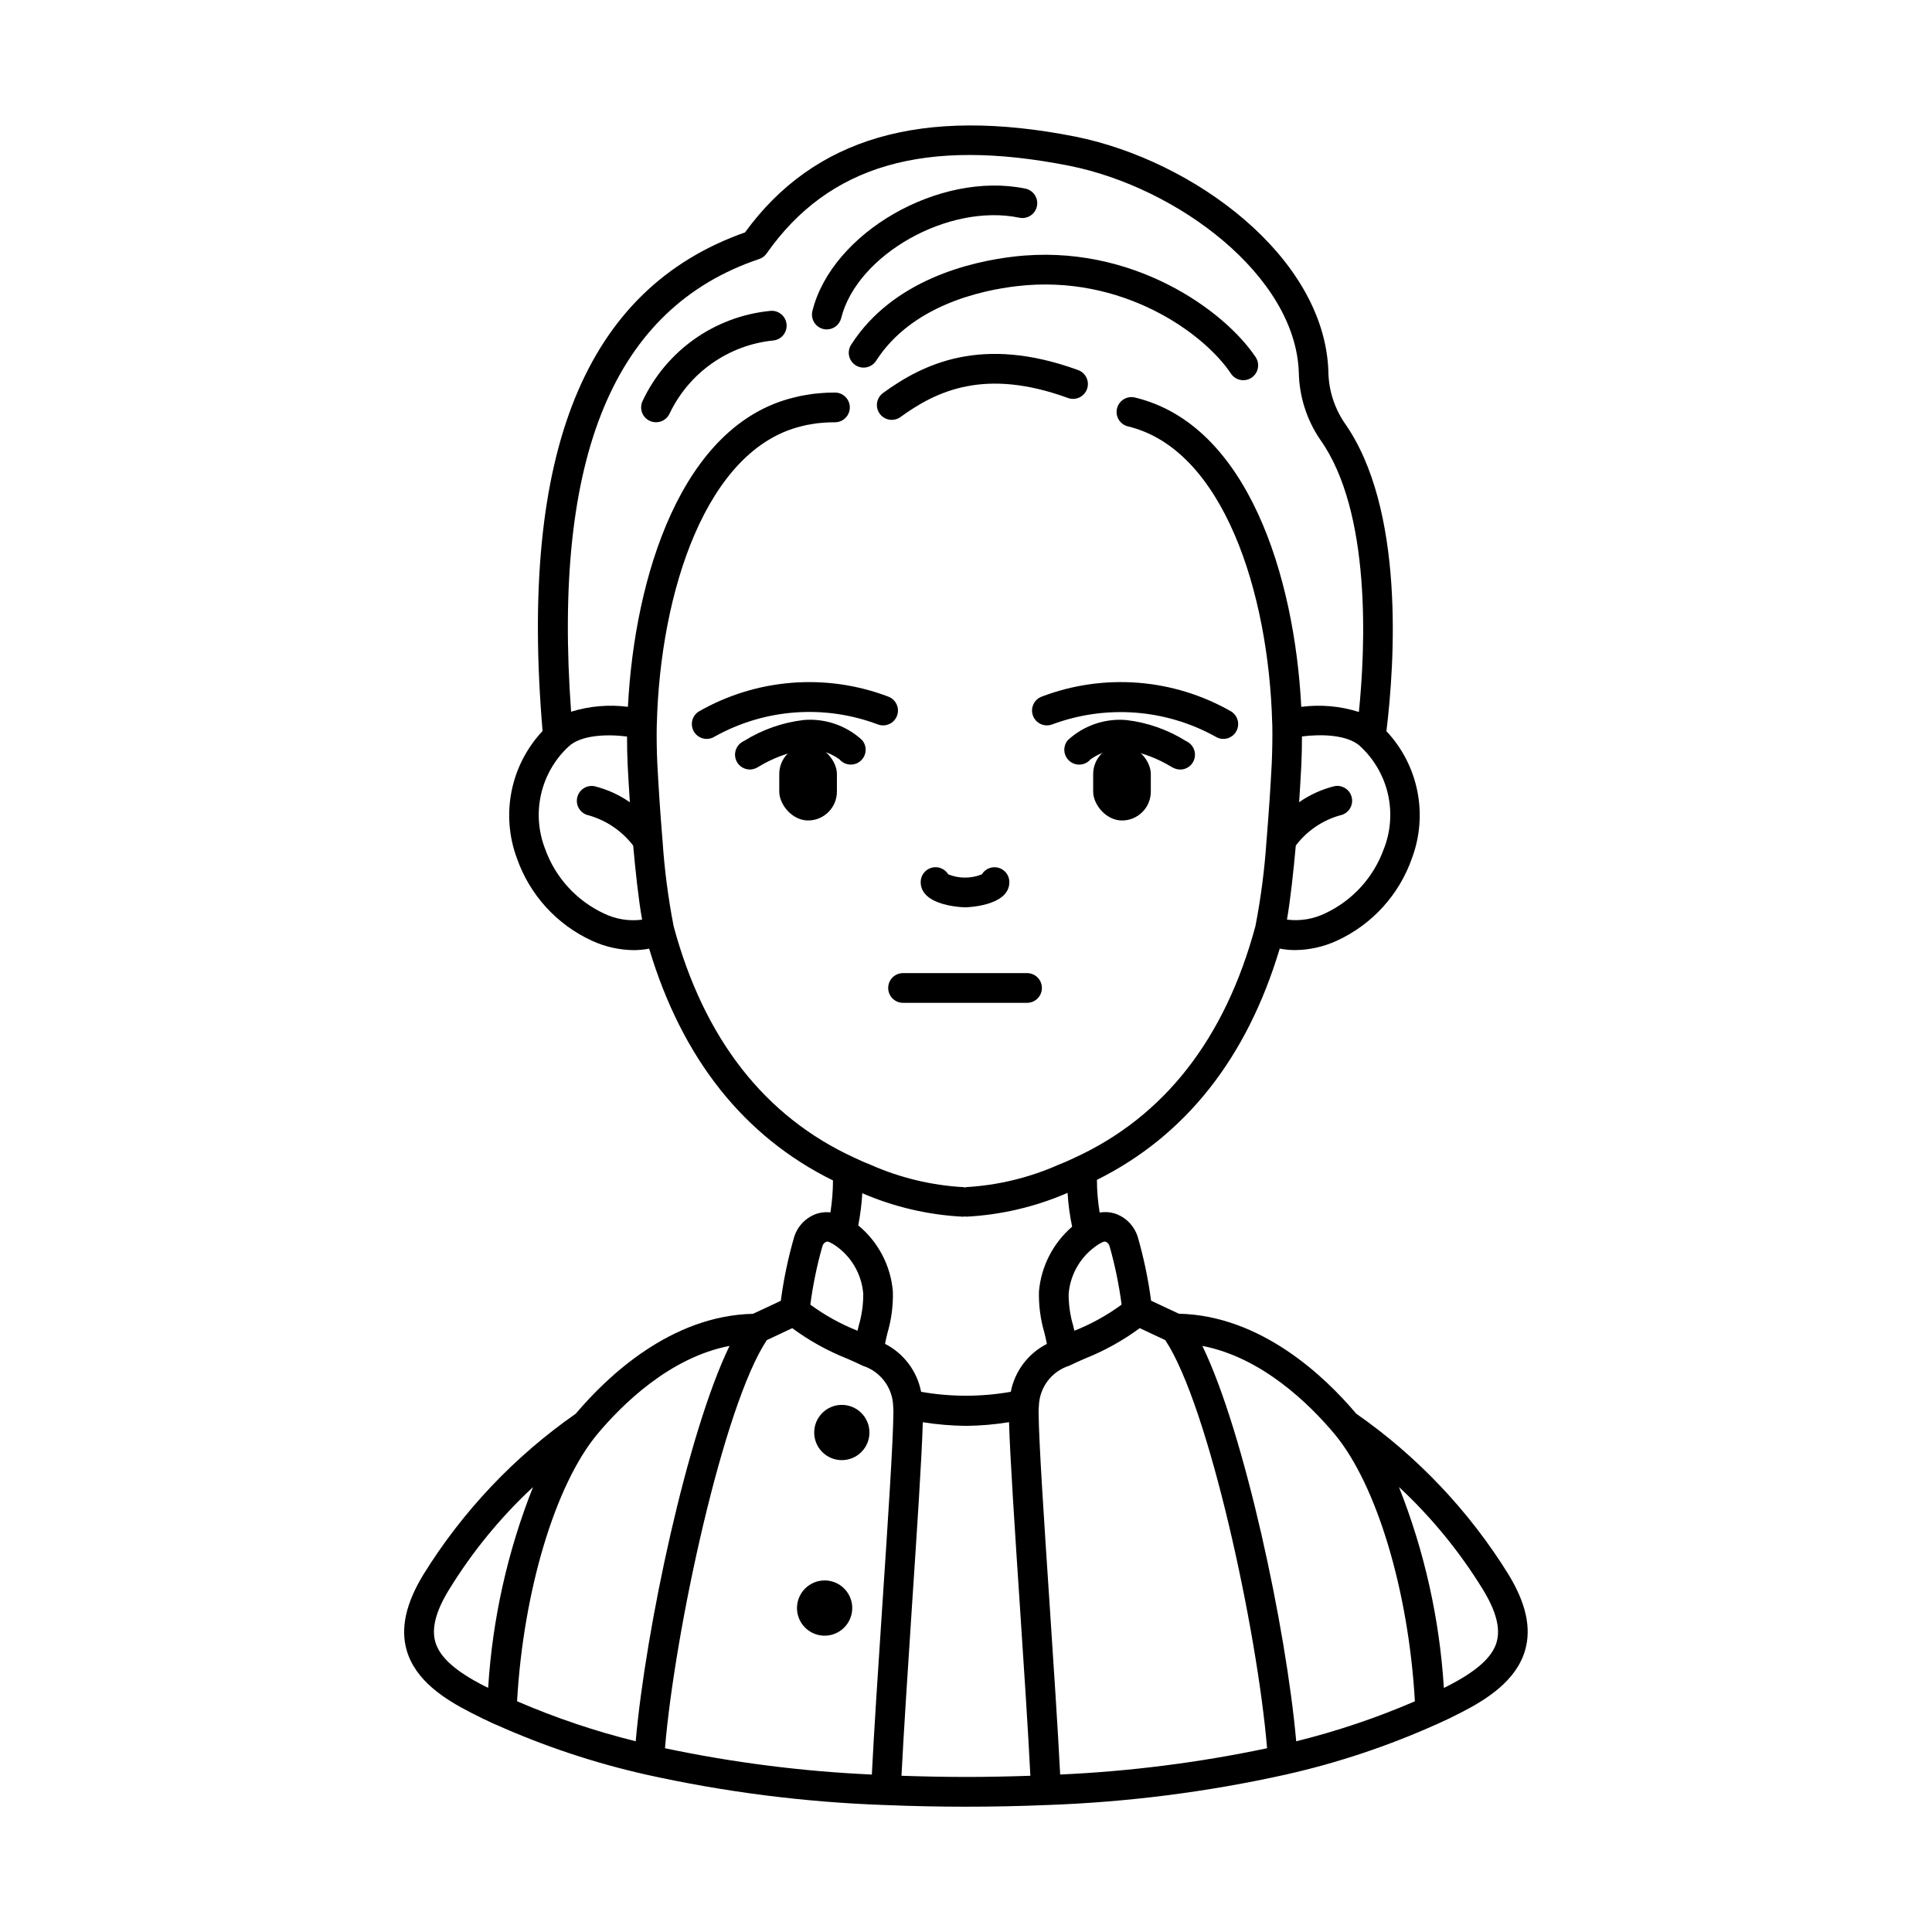 <?xml version="1.0" encoding="UTF-8"?>
<!-- Uploaded to: ICON Repo, www.iconrepo.com, Generator: ICON Repo Mixer Tools -->
<svg fill="#000000" width="800px" height="800px" version="1.1" viewBox="144 144 512 512" xmlns="http://www.w3.org/2000/svg">
 <g>
  <path d="m358.15 361.43c-4.219 0-7.637-4.219-7.637-7.641v-4.676c0-4.219 3.418-7.641 7.637-7.641s7.637 4.219 7.637 7.641v4.676c0 4.219-3.418 7.641-7.637 7.641z"/>
  <path d="m441.34 341.48c4.219 0 7.637 4.219 7.637 7.641v4.676c0 4.219-3.418 7.641-7.637 7.641s-7.637-4.219-7.637-7.641v-4.676c0-4.219 3.418-7.641 7.637-7.641z"/>
  <path d="m374.41 523.63c0 4.043-3.277 7.32-7.32 7.32s-7.32-3.277-7.32-7.32c0-4.043 3.277-7.32 7.32-7.32s7.32 3.277 7.32 7.32"/>
  <path d="m355.21 570.15c0 2.961 1.785 5.629 4.519 6.762 2.734 1.137 5.883 0.508 7.977-1.586s2.723-5.242 1.59-7.977c-1.133-2.738-3.805-4.519-6.766-4.519-4.039 0.012-7.309 3.281-7.32 7.32z"/>
  <path d="m363.12 231.3c-1.211 0.004-2.359-0.555-3.106-1.512-0.746-0.953-1.012-2.199-0.719-3.375 5.164-20.781 33.664-37.141 56.445-32.426 2.129 0.441 3.5 2.523 3.059 4.652-0.441 2.129-2.523 3.496-4.652 3.059-18.777-3.914-43.035 9.793-47.23 26.617v-0.004c-0.434 1.746-1.996 2.977-3.797 2.988z"/>
  <path d="m473.49 244.76c-1.32 0-2.555-0.66-3.281-1.758-7.109-10.68-28.766-26.422-56.645-23.18-9.941 1.156-28.012 5.258-37.336 19.711-0.555 0.906-1.449 1.551-2.484 1.785-1.035 0.238-2.121 0.047-3.012-0.527s-1.512-1.488-1.723-2.527c-0.211-1.039 0.008-2.121 0.605-2.996 11.07-17.172 31.715-21.945 43.035-23.266 31.355-3.688 55.969 14.391 64.113 26.645v-0.004c0.805 1.207 0.879 2.762 0.195 4.039-0.688 1.277-2.019 2.078-3.469 2.078z"/>
  <path d="m399.76 384.45c-0.117 0-11.77-0.18-11.77-6.691 0-1.77 1.176-3.32 2.875-3.797 1.699-0.477 3.512 0.238 4.43 1.75 2.852 1.156 6.043 1.156 8.898 0 0.918-1.508 2.727-2.219 4.426-1.742 1.699 0.477 2.871 2.027 2.871 3.793 0 6.488-11.613 6.688-11.73 6.688z"/>
  <path d="m416.18 409.76h-32.867c-2.172 0-3.934-1.766-3.934-3.938 0-2.176 1.762-3.938 3.934-3.938h32.867c2.172 0 3.938 1.762 3.938 3.938 0 2.172-1.766 3.938-3.938 3.938z"/>
  <path d="m543.75 561.22c-10.414-16.801-24.145-31.293-40.355-42.598-8.367-9.922-25.262-26-46.973-26.473l-3.719-1.738-3.652-1.715v-0.004c-0.766-5.777-1.965-11.488-3.59-17.086-0.867-2.594-2.805-4.691-5.32-5.762-1.496-0.602-3.129-0.777-4.723-0.508-0.469-2.863-0.711-5.758-0.723-8.66 23.461-11.676 39.754-32.273 48.445-61.289v0.004c1.363 0.262 2.746 0.395 4.137 0.391 3.805-0.047 7.562-0.895 11.02-2.492 9.34-4.289 16.531-12.199 19.906-21.906 2.113-5.68 2.598-11.836 1.398-17.773-1.199-5.941-4.031-11.426-8.184-15.844 2.203-18.086 4.969-59.07-11.18-81.809h0.004c-2.691-4.019-4.152-8.734-4.207-13.57-1.027-30.285-35.602-55.852-67.051-62.188-40.637-8.039-69.273 0.277-87.543 25.387-42.406 14.965-59.922 58.246-53.652 132.14-4.152 4.422-6.996 9.914-8.199 15.863-1.203 5.945-0.727 12.109 1.379 17.801 3.375 9.711 10.562 17.625 19.906 21.914 3.457 1.594 7.211 2.441 11.02 2.488 1.387 0.004 2.773-0.129 4.137-0.391 8.734 29.148 25.121 49.793 48.723 61.43-0.016 2.832-0.242 5.66-0.676 8.461-1.441-0.16-2.902 0.039-4.246 0.578-2.516 1.07-4.449 3.164-5.316 5.754-1.629 5.602-2.828 11.316-3.59 17.094l-3.652 1.715-3.719 1.738c-21.703 0.473-38.574 16.531-46.965 26.469l-0.004 0.004c-16.215 11.305-29.949 25.805-40.367 42.605-4.652 7.641-6.109 14.191-4.457 20.035 2.309 8.164 10.305 13.145 16.984 16.555 2.094 1.09 4.269 2.137 6.496 3.148h0.062c12.801 5.742 26.141 10.191 39.824 13.277 20.859 4.641 42.102 7.348 63.457 8.09h0.051c7.133 0.289 14.312 0.438 21.34 0.438 7.031 0 14.227-0.148 21.375-0.441h0.004c21.355-0.742 42.598-3.449 63.457-8.086 13.676-3.086 27.004-7.531 39.797-13.27l0.07-0.031h0.023c2.242-1 4.414-2.043 6.473-3.113 6.691-3.426 14.695-8.406 17.008-16.57 1.68-5.871 0.223-12.434-4.434-20.066zm-108.98-87.223c0.43-0.297 0.879-0.562 1.352-0.789 0.203-0.109 0.43-0.168 0.664-0.172 0.117-0.004 0.238 0.02 0.348 0.066 0.449 0.242 0.777 0.656 0.914 1.148 1.438 5.082 2.504 10.258 3.191 15.488-3.859 2.832-8.066 5.156-12.516 6.922-0.098-0.422-0.199-0.84-0.301-1.262l0.004-0.004c-0.828-2.773-1.242-5.66-1.223-8.555 0.449-5.207 3.231-9.93 7.566-12.844zm-13.988 23.223c0.246 1.031 0.488 2.035 0.66 2.934v-0.004c-4.977 2.531-8.508 7.211-9.57 12.691-7.863 1.387-15.91 1.387-23.77 0-1.066-5.481-4.594-10.164-9.562-12.711 0.172-0.898 0.414-1.902 0.66-2.934v0.004c1.043-3.559 1.52-7.258 1.418-10.961-0.574-6.832-3.883-13.141-9.172-17.5 0.543-2.816 0.902-5.66 1.074-8.523 8.477 3.664 17.543 5.773 26.766 6.227 0.188-0.023 0.375-0.062 0.555-0.113l0.02 0.113c9.328-0.457 18.492-2.598 27.055-6.324 0.184 3.016 0.59 6.012 1.207 8.965-5.051 4.352-8.203 10.496-8.789 17.137-0.098 3.719 0.395 7.43 1.449 11zm89.969-128.31v-0.004c-2.699 7.594-8.336 13.781-15.641 17.176-3.121 1.5-6.613 2.066-10.051 1.625 0.934-5.356 1.75-13.09 2.344-19.633 2.934-3.875 7.055-6.684 11.734-8 2.133-0.41 3.531-2.473 3.121-4.609-0.41-2.137-2.477-3.535-4.609-3.125-3.356 0.836-6.531 2.273-9.367 4.25 0.223-3.391 0.426-6.691 0.582-9.797 0.121-2.613 0.164-5.144 0.168-7.629 5.398-0.684 11.887-0.395 15.211 2.398v-0.004c0.117 0.129 0.242 0.246 0.375 0.352 3.602 3.379 6.113 7.758 7.207 12.57 1.09 4.816 0.719 9.848-1.074 14.449zm-206.66 17.195c-7.301-3.394-12.934-9.574-15.637-17.156-1.789-4.602-2.164-9.629-1.07-14.445 1.09-4.812 3.594-9.188 7.195-12.566 3.191-3.109 9.953-3.457 15.59-2.754 0 2.481 0.047 5.016 0.172 7.641 0.156 3.082 0.355 6.394 0.578 9.781-2.84-1.973-6.012-3.414-9.367-4.25-2.137-0.41-4.199 0.988-4.609 3.125-0.414 2.137 0.984 4.199 3.121 4.609 4.664 1.344 8.777 4.144 11.734 7.996 0.586 6.527 1.406 14.266 2.363 19.637h-0.004c-3.441 0.449-6.938-0.113-10.066-1.617zm18.434 3.379v-0.004c-1.465-7.539-2.453-15.164-2.953-22.828v-0.062c0-0.078-0.035-0.145-0.039-0.223v-0.137c-0.547-6.66-1.02-13.695-1.332-19.773-0.168-3.613-0.219-7.117-0.152-10.391 0-0.059 0.02-0.113 0.02-0.172v-0.074c0.898-34.914 13.055-72.781 38.371-78.871v-0.004c0.891-0.238 1.797-0.422 2.711-0.551 0.91-0.172 1.828-0.285 2.754-0.348 1.098-0.105 2.199-0.137 3.371-0.137h-0.004c2.176 0 3.938-1.762 3.938-3.938 0-2.172-1.762-3.938-3.938-3.938-1.43 0-2.754 0.047-4.035 0.168l0.004 0.004c-1.145 0.074-2.285 0.219-3.414 0.43-1.133 0.16-2.25 0.395-3.356 0.691-29.965 7.203-42.312 47.645-44.062 81.988-5.055-0.656-10.191-0.211-15.062 1.297-4.934-67.699 11.359-107.02 49.848-119.97h0.004c0.793-0.266 1.484-0.781 1.965-1.469 16.461-23.438 41.98-30.832 80.312-23.223 28.621 5.754 59.852 29.125 60.723 54.73 0.117 6.379 2.094 12.582 5.688 17.852 13.621 19.184 11.949 55.242 10.234 72.152v-0.004c-4.93-1.566-10.141-2.031-15.27-1.355-1.75-34.332-14.098-74.785-44.082-81.98h-0.004c-2.113-0.508-4.238 0.793-4.746 2.91-0.508 2.113 0.797 4.238 2.91 4.746 25.16 6.023 37.324 43.898 38.223 78.801v0.078c0 0.027 0.02 0.066 0.02 0.102 0.07 3.309 0 6.828-0.148 10.441-0.316 6.102-0.789 13.133-1.332 19.77v0.145c0 0.082-0.043 0.156-0.043 0.238v0.008c-0.004 0.023-0.004 0.043 0 0.066-0.504 7.652-1.488 15.27-2.949 22.797-8.039 29.805-24.133 50.438-47.883 61.352-1.402 0.668-2.801 1.297-4.309 1.879-7.785 3.449-16.133 5.461-24.641 5.93v0.105c-0.164-0.047-0.336-0.082-0.512-0.105-8.527-0.473-16.898-2.492-24.703-5.957-1.441-0.555-2.848-1.18-4.293-1.871-23.715-10.895-39.809-31.527-47.832-61.301zm39.418 84.781v-0.004c0.137-0.488 0.465-0.898 0.914-1.141 0.344-0.129 0.73-0.086 1.039 0.113 0.402 0.18 0.789 0.391 1.16 0.633 4.441 2.902 7.289 7.699 7.715 12.988 0.02 2.891-0.395 5.773-1.219 8.543-0.098 0.426-0.199 0.844-0.301 1.262v0.004c-4.445-1.766-8.648-4.09-12.504-6.922 0.688-5.231 1.758-10.402 3.195-15.48zm-8 21.707c4.469 3.297 9.34 6.004 14.496 8.055 1.43 0.629 2.801 1.23 4.074 1.852l0.129 0.066c4.727 1.512 7.969 5.867 8.066 10.832 0.047 0.555 0.066 1.113 0.051 1.672-0.062 7.738-1.457 28.758-2.934 51.02-1.078 16.281-2.184 33.016-2.777 44.809v-0.004c-18.43-0.832-36.766-3.168-54.82-6.973 2.59-31.07 15.453-90.801 26.988-108.16l3.41-1.594c1.121-0.531 2.223-1.051 3.316-1.574zm-16.605 4.699c-11.188 23.078-22.223 74.973-24.871 104.78-10.754-2.66-21.266-6.207-31.438-10.598 1.664-29.16 10.09-57.371 21.289-70.816 6.562-7.836 19.164-20.305 35.035-23.363zm-77.98 78.441c-1.027-3.617 0.152-8.133 3.602-13.777v0.004c6.164-10.055 13.668-19.227 22.305-27.258-6.75 17-10.762 34.957-11.898 53.211-0.328-0.164-0.672-0.312-0.996-0.48-7.734-3.945-11.867-7.668-13.012-11.699zm140.64 35.797c-5.637 0-11.367-0.121-17.094-0.312 0.594-11.723 1.695-28.395 2.754-44.613 1.355-20.418 2.633-39.754 2.898-49.078h-0.004c3.797 0.602 7.629 0.922 11.473 0.965 3.812-0.039 7.617-0.367 11.383-0.98 0.262 9.277 1.543 28.648 2.898 49.094 1.074 16.219 2.176 32.895 2.754 44.613-5.695 0.191-11.43 0.312-17.062 0.312zm24.957-0.637c-0.594-11.809-1.699-28.527-2.777-44.809-1.477-22.262-2.871-43.297-2.934-50.988-0.016-0.617 0.008-1.238 0.07-1.855 0.129-4.902 3.344-9.188 8.02-10.68l0.129-0.062c1.281-0.625 2.652-1.227 4.078-1.855 5.16-2.051 10.035-4.754 14.508-8.051 1.109 0.523 2.211 1.043 3.344 1.574l3.41 1.594c11.535 17.363 24.402 77.094 26.988 108.16v0.004c-18.059 3.801-36.398 6.133-54.836 6.965zm62.555-8.812c-2.648-29.801-13.684-81.699-24.871-104.78 15.875 3.059 28.473 15.523 35.031 23.352 11.203 13.453 19.629 41.668 21.289 70.828v0.004c-10.176 4.391-20.691 7.934-31.449 10.594zm53.137-26.336c-1.141 4.031-5.273 7.754-13.039 11.719-0.309 0.16-0.652 0.312-0.969 0.469-1.133-18.27-5.152-36.242-11.906-53.25 8.633 8.031 16.137 17.199 22.301 27.254 3.449 5.668 4.629 10.18 3.602 13.797z"/>
  <path d="m342.73 347.93c-1.812 0-3.391-1.23-3.828-2.988-0.434-1.762 0.387-3.59 1.988-4.434l0.359-0.188c4.777-2.977 10.152-4.859 15.742-5.512 5.676-0.473 11.285 1.457 15.469 5.32 1.414 1.652 1.219 4.137-0.434 5.547-1.648 1.414-4.137 1.223-5.547-0.43-2.738-1.996-6.117-2.906-9.488-2.559-4.281 0.754-8.383 2.309-12.086 4.586l-0.363 0.191c-0.559 0.297-1.18 0.457-1.812 0.465z"/>
  <path d="m331.28 339.82c-1.746 0-3.285-1.148-3.777-2.824-0.492-1.676 0.176-3.477 1.645-4.422 15.32-8.785 33.773-10.238 50.277-3.957 2.031 0.77 3.059 3.043 2.289 5.074-0.766 2.035-3.039 3.059-5.074 2.293-14.18-5.348-30-4.172-43.234 3.211-0.633 0.41-1.371 0.625-2.125 0.625z"/>
  <path d="m456.75 347.93c-0.637-0.004-1.266-0.16-1.828-0.457l-0.395-0.195c-3.695-2.273-7.785-3.828-12.059-4.582-3.371-0.348-6.75 0.562-9.488 2.559-1.41 1.652-3.894 1.844-5.547 0.43-1.652-1.41-1.848-3.894-0.434-5.547 4.184-3.863 9.793-5.793 15.469-5.32 5.59 0.652 10.965 2.535 15.742 5.512l0.371 0.195c1.602 0.844 2.422 2.672 1.988 4.434-0.438 1.758-2.016 2.992-3.828 2.988z"/>
  <path d="m468.21 339.82c-0.754 0-1.492-0.215-2.121-0.625-13.262-7.332-29.062-8.504-43.258-3.211-0.977 0.367-2.059 0.332-3.012-0.098-0.953-0.43-1.695-1.219-2.062-2.195-0.77-2.031 0.258-4.305 2.289-5.074 16.508-6.285 34.961-4.836 50.281 3.957 1.469 0.945 2.141 2.746 1.645 4.422-0.492 1.676-2.031 2.828-3.777 2.824z"/>
  <path d="m380.32 255.27c-1.707 0.004-3.219-1.094-3.746-2.719-0.527-1.621 0.051-3.398 1.43-4.398 10.629-7.719 26.105-15.387 51.637-6.106 1 0.34 1.82 1.07 2.277 2.027 0.457 0.953 0.508 2.051 0.148 3.043-0.363 0.992-1.109 1.801-2.07 2.238-0.965 0.434-2.062 0.469-3.047 0.086-21.914-7.961-34.707-1.902-44.324 5.082-0.668 0.488-1.477 0.75-2.305 0.746z"/>
  <path d="m317.85 255.9c-1.332 0-2.57-0.668-3.301-1.777-0.727-1.113-0.844-2.516-0.312-3.734 6.269-13.461 19.199-22.598 33.98-24.008 2.172-0.172 4.066 1.453 4.238 3.625 0.168 2.168-1.457 4.066-3.625 4.234-11.848 1.242-22.199 8.543-27.344 19.285-0.629 1.449-2.059 2.383-3.637 2.375z"/>
 </g>
</svg>